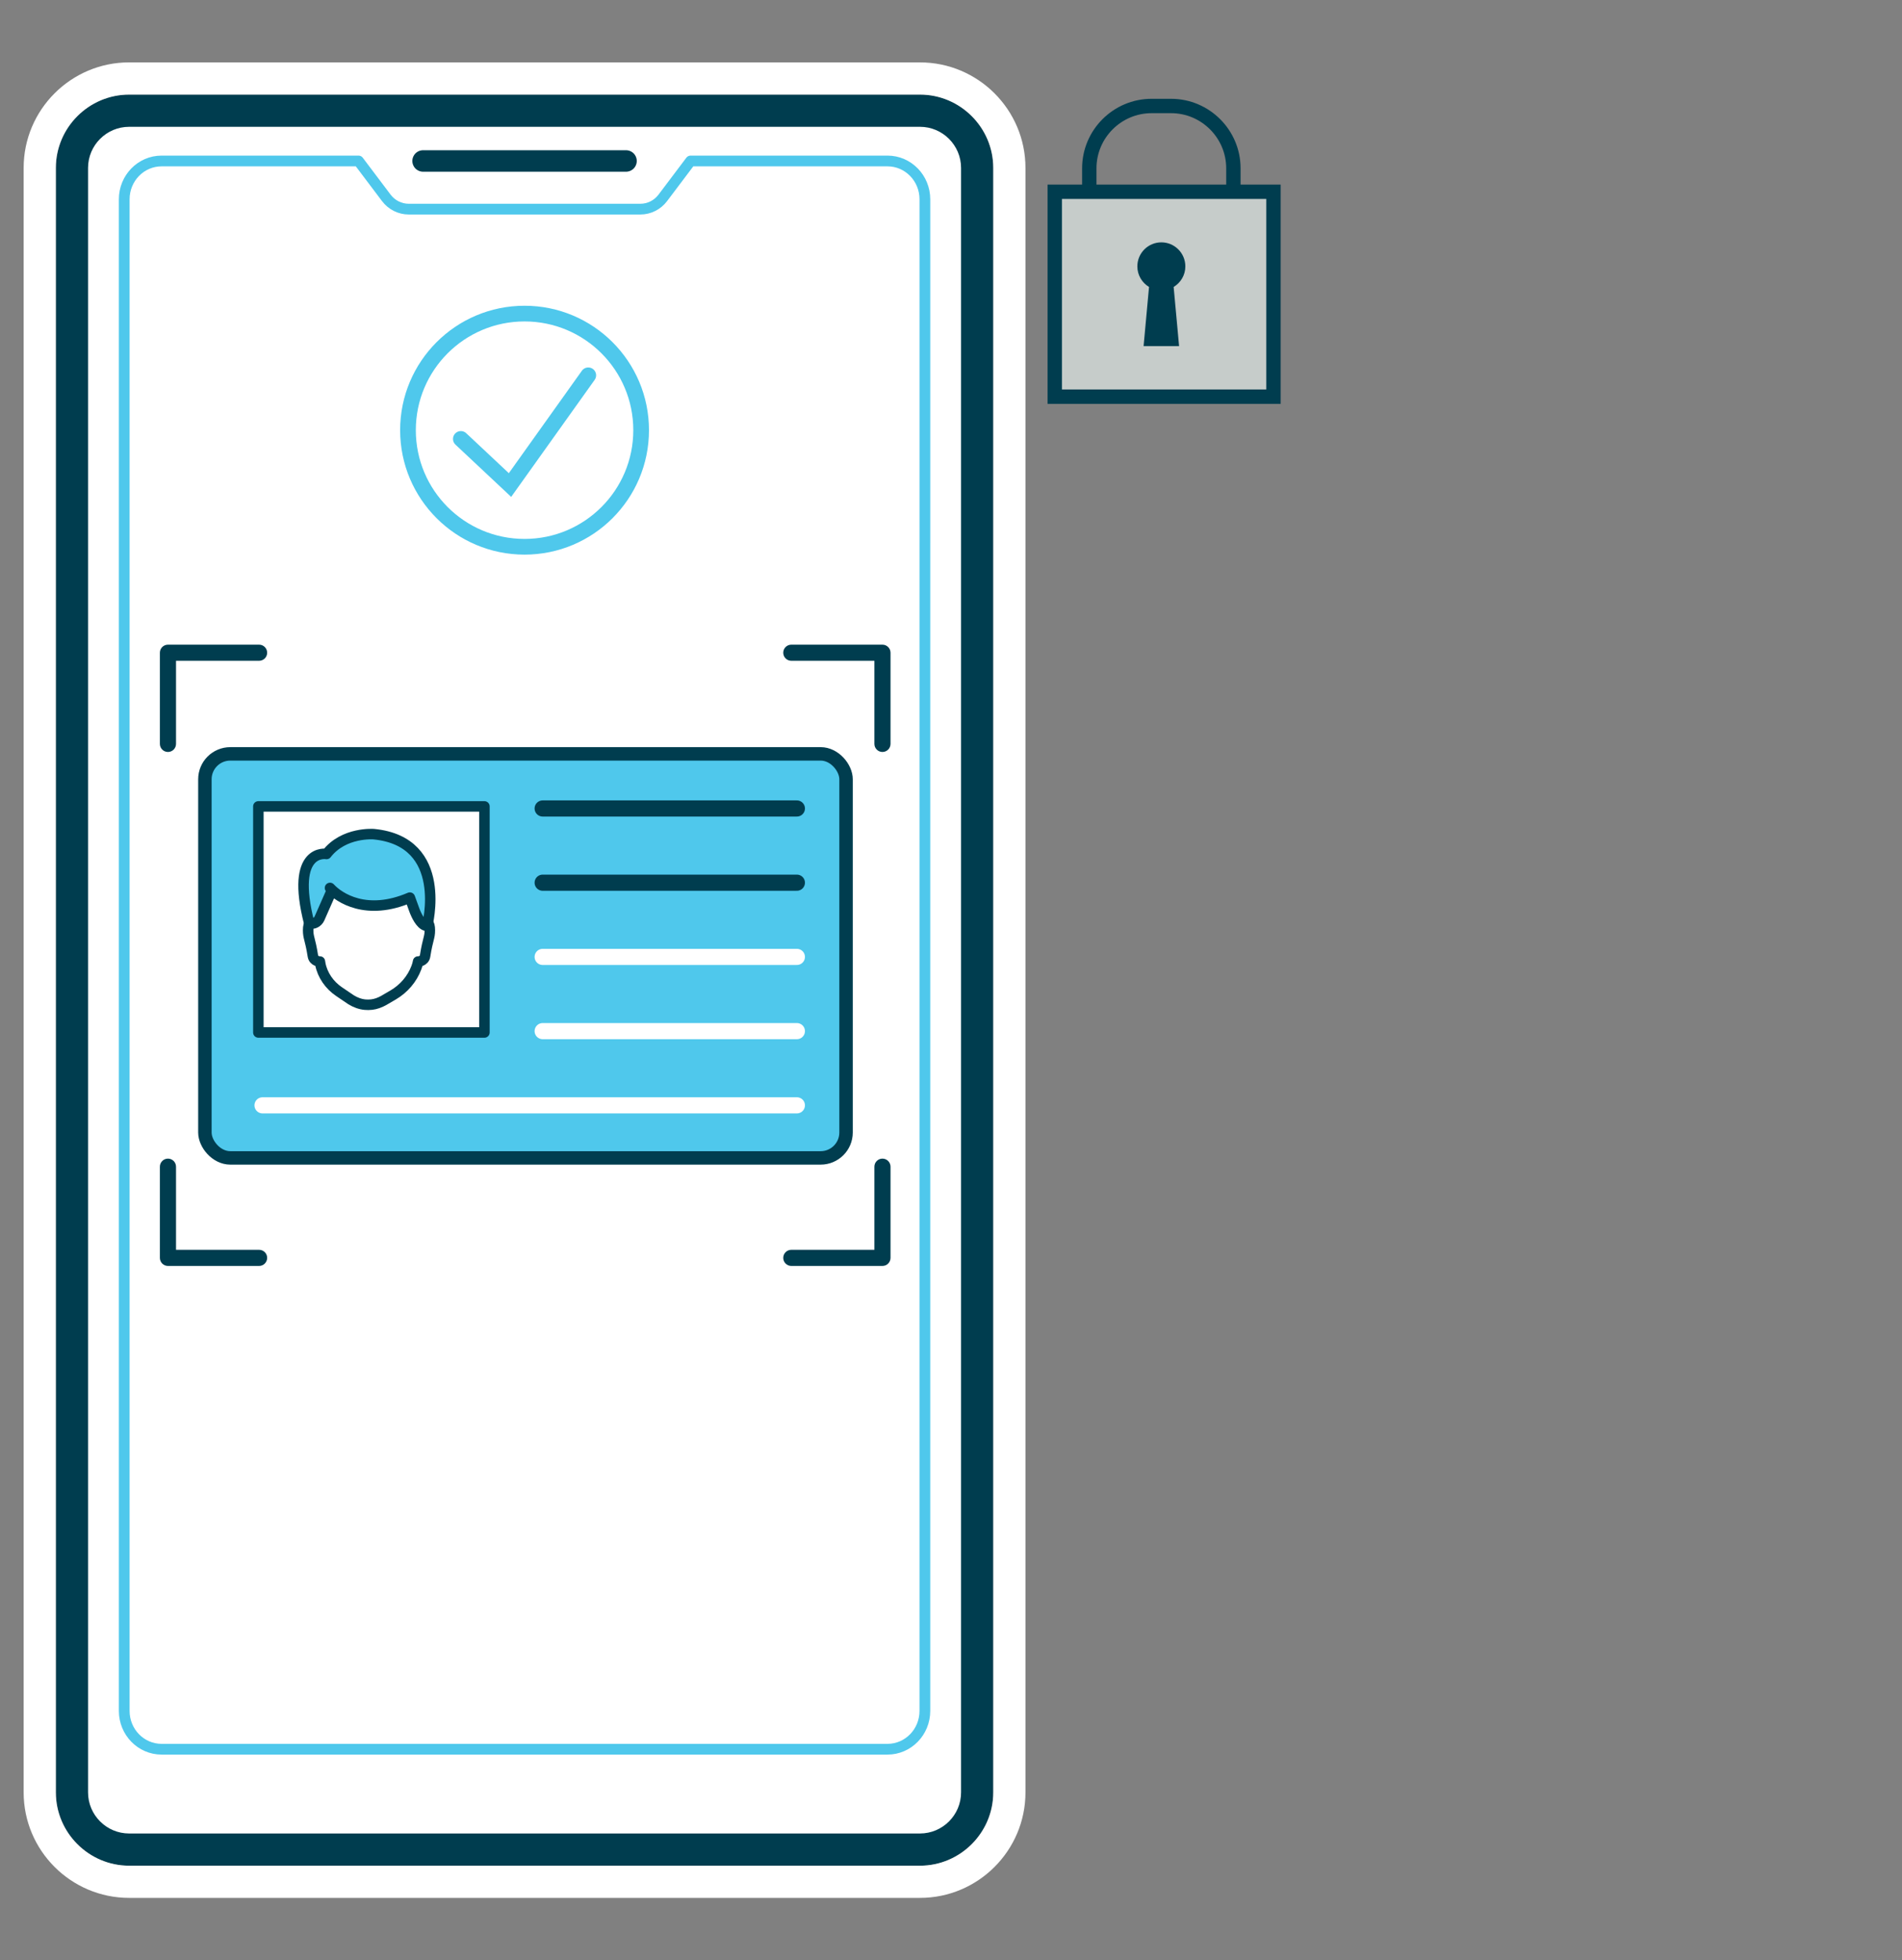 <?xml version="1.0" encoding="UTF-8"?><svg id="a" xmlns="http://www.w3.org/2000/svg" viewBox="0 0 136.342 140.508"><rect x="0" y="0" width="136.342" height="140.508" fill="#808080" stroke="none"/><g><rect x="5.158" y="7.935" width="64.889" height="124.638" rx="4.101" ry="4.101" style="fill:#fff;"/><path d="M65.945,9.089c1.625,0,2.947,1.322,2.947,2.947v116.436c0,1.625-1.322,2.947-2.947,2.947H9.259c-1.625,0-2.947-1.322-2.947-2.947V12.036c0-1.625,1.322-2.947,2.947-2.947h56.686m0-2.309H9.259c-2.891,0-5.256,2.365-5.256,5.256v116.436c0,2.891,2.365,5.256,5.256,5.256h56.686c2.891,0,5.256-2.365,5.256-5.256V12.036c0-2.891-2.365-5.256-5.256-5.256h0Z" style="fill:#003d4f;"/><path d="M65.945,6.78c2.891,0,5.256,2.365,5.256,5.256v116.436c0,2.891-2.365,5.256-5.256,5.256H9.259c-2.891,0-5.256-2.365-5.256-5.256V12.036c0-2.891,2.365-5.256,5.256-5.256h56.686m0-2.309H9.259c-4.171,0-7.564,3.393-7.564,7.564v116.436c0,4.171,3.393,7.564,7.564,7.564h56.686c4.171,0,7.564-3.393,7.564-7.564V12.036c0-4.171-3.393-7.564-7.564-7.564h0Z" style="fill:#fff;"/></g><path d="M66.298,38.92V122.634c0,1.516-1.199,2.745-2.679,2.745H11.584c-1.479,0-2.679-1.229-2.679-2.745V14.283c0-1.516,1.199-2.745,2.679-2.745h14.114l1.992,2.642c.385,.511,.98,.81,1.61,.81h16.604c.63,0,1.225-.299,1.61-.81l1.992-2.642h14.114c1.479,0,2.679,1.229,2.679,2.745v24.638" style="fill:none; stroke:#4fc8ec; stroke-linejoin:round; stroke-width:.77px;"/><g><circle cx="37.602" cy="30.834" r="8.357" style="fill:#fff; stroke:#4fc8ec; stroke-miterlimit:10; stroke-width:1.125px;"/><polyline points="33.035 31.461 36.559 34.766 42.169 26.901" style="fill:#fff; stroke:#4fc8ec; stroke-linecap:round; stroke-miterlimit:10; stroke-width:1.125px;"/></g><line x1="30.328" y1="11.538" x2="44.876" y2="11.538" style="fill:#fff; stroke:#003d4f; stroke-linecap:round; stroke-miterlimit:10; stroke-width:1.539px;"/><rect x="14.688" y="54.035" width="45.96" height="28.96" rx="1.82" ry="1.82" style="fill:#4fc8ec; stroke:#003d4f; stroke-linejoin:round; stroke-width:.964px;"/><path d="M12.041,46.207h6.533c.319,0,.578,.261,.577,.58,0,.318-.259,.576-.577,.577h-5.956v5.955c0,.319-.257,.579-.577,.58-.319,0-.579-.257-.58-.577v-6.537c.001-.319,.26-.578,.579-.578Z" style="fill:#003d4f;"/><path d="M12.041,90.739h6.533c.319,0,.578-.261,.577-.58,0-.318-.259-.576-.577-.577h-5.956v-5.955c0-.319-.257-.579-.577-.58-.319,0-.579,.257-.58,.577v6.537c.001,.319,.26,.578,.579,.578Z" style="fill:#003d4f;"/><path d="M63.256,46.207h-6.533c-.319,0-.578,.261-.577,.58,0,.318,.259,.576,.577,.577h5.956v5.955c0,.319,.257,.579,.577,.58,.319,0,.579-.257,.58-.577v-6.537c-.001-.319-.26-.578-.579-.578Z" style="fill:#003d4f;"/><path d="M63.256,90.739h-6.533c-.319,0-.578-.261-.577-.58,0-.318,.259-.576,.577-.577h5.956s0-5.955,0-5.955c0-.319,.257-.579,.577-.58,.319,0,.579,.257,.58,.577v6.537c-.001,.319-.26,.578-.579,.578Z" style="fill:#003d4f;"/><rect x="18.52" y="57.8" width="16.205" height="16.205" style="fill:#fff; stroke:#003d4f; stroke-linecap:round; stroke-linejoin:round; stroke-width:.752px;"/><g><path d="M22.96,69.084c-.011-.055-.02-.11-.028-.165,0,0-.44,.004-.504-.402-.197-1.243-.339-1.296-.339-1.842s.199-.675,.438-.534c-.04-.14-.111-.431-.122-.837-.082-2.936,1.819-4.86,4.046-4.86s4.128,1.925,4.046,4.86c-.011,.405-.082,.697-.122,.837,.239-.141,.438-.011,.438,.534s-.142,.6-.339,1.842c-.064,.406-.504,.402-.504,.402-.019,.133-.064,.284-.123,.44-.31,.825-.905,1.507-1.656,1.951-.367,.217-.699,.408-.699,.408-.265,.146-.552,.254-.851,.288-.156,.018-.313,.02-.469,.006-.359-.032-.703-.165-1.011-.355l-.857-.58c-.685-.464-1.186-1.173-1.346-1.993Z" style="fill:#fff; stroke:#003d4f; stroke-linecap:round; stroke-linejoin:round; stroke-width:.752px;"/><path d="M23.656,63.644c.661,.72,2.624,2.021,5.723,.694l.316,.87c.139,.383,.449,1.04,.83,1.143l.094,.025s1.611-6.053-3.823-6.586c0,0-2.152-.178-3.39,1.421,0,0-2.636-.474-1.237,4.975h.005c.298,.077,.606-.077,.733-.367l.892-2.026" style="fill:#4fc8ec; stroke:#003d4f; stroke-linecap:round; stroke-linejoin:round; stroke-width:.752px;"/></g><line x1="18.819" y1="79.227" x2="57.123" y2="79.227" style="fill:none; stroke:#fff; stroke-linecap:round; stroke-linejoin:round; stroke-width:1.157px;"/><line x1="38.9" y1="73.908" x2="57.123" y2="73.908" style="fill:none; stroke:#fff; stroke-linecap:round; stroke-linejoin:round; stroke-width:1.157px;"/><line x1="38.9" y1="68.588" x2="57.123" y2="68.588" style="fill:none; stroke:#fff; stroke-linecap:round; stroke-linejoin:round; stroke-width:1.157px;"/><line x1="38.9" y1="63.269" x2="57.123" y2="63.269" style="fill:none; stroke:#003d4f; stroke-linecap:round; stroke-miterlimit:10; stroke-width:1.157px;"/><line x1="38.9" y1="57.949" x2="57.123" y2="57.949" style="fill:none; stroke:#003d4f; stroke-linecap:round; stroke-linejoin:round; stroke-width:1.157px;"/><path d="M83.944,27.064h-1.391c-2.465,0-4.469-2.006-4.469-4.47V12.068c0-2.465,2.004-4.471,4.469-4.471h1.391c2.464,0,4.47,2.006,4.47,4.471v10.526c0,2.465-2.006,4.47-4.47,4.47Z" style="fill:none; stroke:#003d4f; stroke-linecap:round; stroke-miterlimit:10; stroke-width:1.03px;"/><rect x="75.608" y="13.745" width="15.679" height="14.687" style="fill:#c6ccca; stroke:#003d4f; stroke-linecap:round; stroke-miterlimit:10; stroke-width:1.03px;"/><g><path d="M83.058,23.82l.19-2.073,.191,2.073h-.381Zm-.183-4.097c-.225-.136-.359-.371-.359-.629,0-.406,.329-.736,.734-.736s.734,.33,.734,.736c0,.258-.134,.493-.359,.628l-.377,.225-.372-.224Z" style="fill:#c6ccca;"/><path d="M83.249,17.371c-.949,0-1.72,.77-1.72,1.723,0,.626,.337,1.173,.837,1.474l-.389,4.239h2.544l-.39-4.239c.503-.301,.839-.848,.839-1.474,0-.952-.77-1.723-1.72-1.723h0Z" style="fill:#003d4f;"/></g></svg>